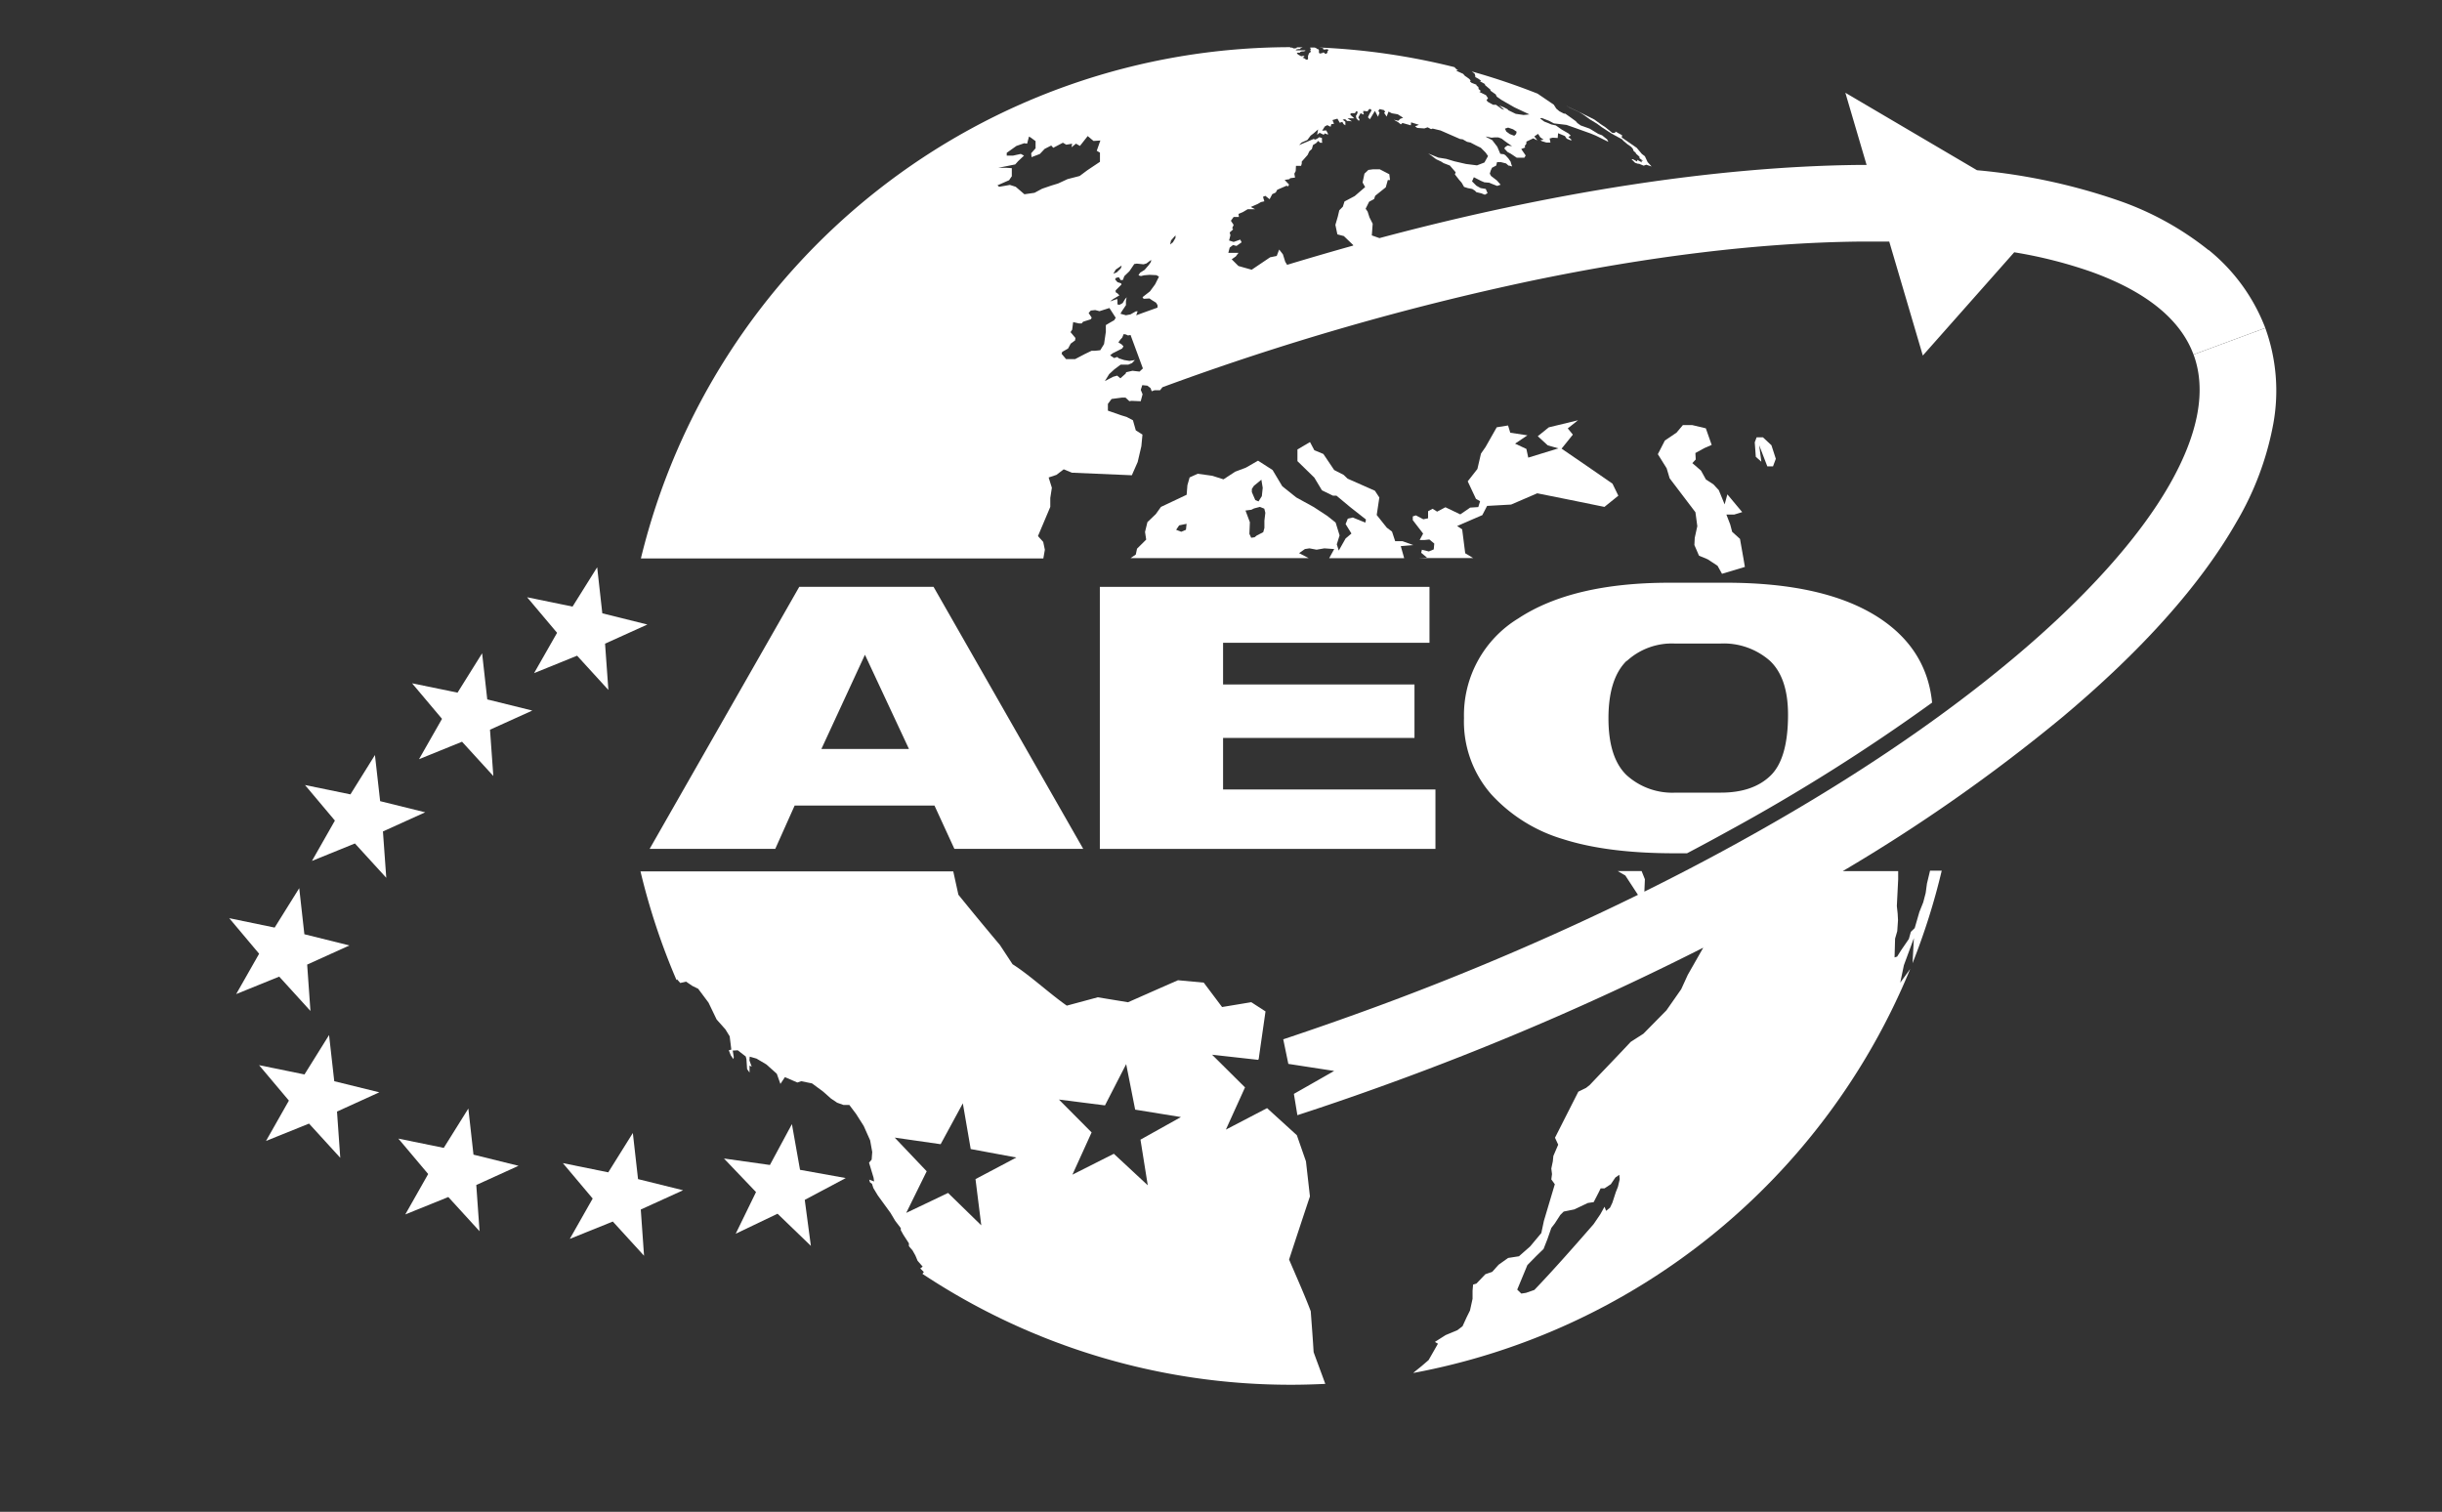 <?xml version="1.0" encoding="utf-8"?>
<!-- Generated by IcoMoon.io -->
<!DOCTYPE svg PUBLIC "-//W3C//DTD SVG 1.1//EN" "http://www.w3.org/Graphics/SVG/1.1/DTD/svg11.dtd">
<svg fill="#ffffff" id="Layer_1" data-name="Layer 1" xmlns="http://www.w3.org/2000/svg" viewBox="0 0 418.33 259"><rect x="0" y="0" width="418.33" height="259" fill="#333333" stroke="none"/><title>AEO</title><path d="M195.77,63.13l-.56.53L194,63.52l-1.08.25-.09.24-.9.8-.55-.46-.7.2-1.41.74.74-1.2.88-.81,1.08-.81h1.32l.64-.27.49-.52-.94.15-.91-.15-.89-.29-.29-.23-.53.18-.69-.47.43-.34,1.63-.82.23-.38-.33-.34-.54-.33.32-.46.34-.37.24-.59.38.06.36.17.44-.08,2.12,5.74ZM188.48,60l-.87.09H187l-1.2.58-1.62.85h-1.56l-.76-.91.11-.33,1-.57.45-.84.75-.55.06-.42-.84-1,.28-.42.17-1.3,1,.23.46,0,.24-.29,1.32-.42.16-.28-.53-.79.37-.43.76-.08.73.19,1.7-.54,1.08,1.67-.26.42-.67.38-.76.45v1.16l-.31,2.1Zm-8.41-28.2-1.55.53-1.3.7-1.73.25L174,32l-1-.32-1.84.32-.29-.25,2-.88c.15-.23.3-.45.46-.67l0-.68,0-.71-.86-.06H171l2.91-.58.51-.57,1-.94-.55-.29-1.33.29-1.08,0,0-.48L174.12,25l1.33-.46.5.07.32-1.21.28.15.85.63,0,1.23-.75.84.06.67,1.42-.54.82-.87,1.13-.58.35.39,1.65-.87.58.34,1-.17-.1.61.76-.62L185,25l1.33-1.69,1,.84,1.17-.08-.62,1.76.55.32,0,1.57-2.14,1.43-1.34,1-2.06.53-1.62.75Zm10.59,19.45,1.1-.65-.3-.32-.34-.22,0-.32,1-1-.07-.2-.62-.2-.42-.49.18-.25.47-.11L192,48l.37-.05.14-.4.09-.24.87-.84.84-1.24.44-.07,1.15.12.5-.15.81-.61-.06.38-.38.53-.69.8-.79.5-.26.44.42.12.54-.13.94-.08,1.18.06.43.25-.66,1.32L197,49.91l-1.28,1,.19.28,1-.06.44.3.69.43.25.41,0,.43c-1.22.44-2.45.87-3.65,1.32v0l.24-.68h-.3l-.92.52-.78.15-.94-.26.23-.41.71-1.06,0-.7.12-.65-.26.3-.43.7-.53.29-.35-.07,0-.57-.05-.36-1.22.42Zm.47-5.06,1-.69c0,.17-.09.34-.14.49l-.69.67-.58.24Zm9.47-5,.77-.87,0,.44-.44.75-.48.38Zm57.75-19.33.85.29.61.41-.09.4-.32.3-.76-.29-.6-.44-.23-.49Zm120,21a51.72,51.72,0,0,0-15.68-8.59,102.32,102.32,0,0,0-24-5.11L316.12,15.89l3.64,12.37c-.56,0-1.14,0-1.71,0-24.24.31-52.32,4.67-81.74,12.53L235,40.33l.15-2-.55-1.09-.32-1-.34-.48.6-1.2.85-.46.19-.56,1-.8.81-.65.35-1.24h.38l-.12-1L236.36,29h-1.14l-.81.11-.67.64-.32,1.52.44.78-1.79,1.54-1.75.93-.28.89-.61.62-.26,1.09-.41,1.4.34,1.63,1.11.29L231.83,42l-.05.08q-5.61,1.57-11.29,3.29l-.32-.52-.4-1.28-.64-.82-.42,1.1-1.13.23-3.16,2.13-2.27-.64L211,44.42l.7-.49.46-.61-1.74,0,.23-.9.57-.44.6.15.88-.62-.24-.46-1.13.4-.78-.25.23-.9-.13-.47.59-.53-.15-.23.24-.54-.47-.71.47-.65.9,0-.07-.52.76-.32.82-.49H215l-.73-.38,1.19-.52.55-.32.58-.13-.23-.77.4-.17.73.58.46-.87.59-.28.26-.47,1.61-.7.21.14.21-.32-.76-.81.81-.12.14-.17.83-.11-.12-.66.23-.45.05-.9h.88L223,28l0-.32,1-1.13.31-.65.42-.37.19-.68.55-.34.35-.37.32.31h.39l-.07-.18,0-.62L226,23.5l-.29.22-.38.19-.31-.1-2.48,1.05.42-.43,1-.45.56-.75.49-.37.79-.69-.17.92.43-.34.7.34.17-.24.41.16h.2l-.15-.29-.2-.38-.7.05.46-.73.42-.22.57.28.12-.45.46-.06-.26-.64.85-.24.4.7.43-.15.23.39.3.19,0-.6L230,20.5l.43-.08.35.31.29,0,.52.06-.75-.52.78,0H232l-.66-.59,0-.2.18-.09h.6l.18-.32.29.07-.09.34-.23.4.11.44.41.4.12-.26-.23-.34.4-.73.47.23.09-.13-.1-.13V19l.72.07.34-.43.35.19-.06.2-.28.47-.27.59.33.34.86-1.43.53,1,.26-.68-.2-.32.2-.31.76.17.22.3-.2.16.44.65.32-.85.58.29,1,.17.93.59-.49.18-.35.34-.76-.18.76.44.44.36.28-.24,1.43.4.05-.51,1.34.42-.66.27.37.26.64.05L244,22l.57-.19.58.31.28-.09,1.34.32,3.34,1.46.46.06.76.43.57.12,1,.52.78.38.81.81.42.6-.62,1.11-1.27.49-1.89-.24-2-.46-1.36-.41L246.4,27l-1.74-.7.6.4.76.58.84.39.44.28,1.07.41,1,1.16-.14.35.72.93.44.5.41.72.66.21.74.14.46.29.25.26.88.21.57.23.47-.27-.31-.72-.88-.15-.72-.4-.75-.75.31-.71,1.25.64.55.23.82.07.55.23.83.32.59-.21-.65-.73-1-.77-.21-.39.15-.51.23-.5.72-.38.14-.58.68,0L258,28l.43.38.14,0,.47.14-.15-.41-.11-.41-.38-.55-.49-.54-.27-.18-.63-.08-.52-1.22L255.62,24l-1-.52-.06-.1.93.21.52-.05h.67l.56.21.6.46,1.19.84-.79-.12-.39.27-.16.23.55.6.59.32,1,.67h1.3l.23-.38-.76-1.11.67-.26-.08-.25.29-.41,0-.35,1.18-.56.59.3h.09l-.5-.63.64-.44.38.59.57.41-.54.08.23.17.79.24.69,0-.14-.7.52-.13.86.05.07-.82,1.16.48.32.46.67.28.19-.06-.58-.51.15-.1.26-.13-.4-.38-1.16-.67-1-.7-.78-.17-.52-.23-.68-.26-.73-.55.32-.06,1.25.49.81.43,2.16.26,1.34.47,1.12.4,1.65.59.9.37,2.16,1.07-.21-.42-.87-.7-.64-.24-1.48-.9-1.54-.55-.57-.41-.26-.31-.67-.49-1.14-.81h-.22l-.79-.41-.53-.45-.43-.68-2.78-1.89a115.61,115.61,0,0,0-11.27-3.8l.5.38.08.32.06.14-.08.1.54.29.5.35-.2.1c.29.15.58.32.86.48v.16l.94.8,0,.17.9.64.19.39.85.59,2.17,1.24L262,19.6l-1,.1-1.35-.2-1.25-.61-.17-.19-.62-.32-.79-.31.9.73-.45-.13-1-.72-.5,0-.92-.52-.2-.28.26-.32-.36-.53-1.12-.55.25-.17-.38-.32-.05-.36-.29-.22-.05-.17-.82-.32-.26-.22.09-.19-.24-.27-.43-.31-.3-.2-.31-.35-1.08-.49-.06-.12h.3l-.32-.2-.33-.34h0A115.21,115.21,0,0,0,226,8.14l0,0,.56.08.13.08,0,.18.14,0,.23,0,.17-.06.26.06.09.06-.08.14-.09.09,0,.17-.11.2-.13.07-.17,0-.12-.14L226.75,9l-.12,0-.11.09-.46.09L225.94,9V8.58l-.15-.18-.15,0a.21.21,0,0,1-.06-.1l-.25-.1-.09-.06-.79,0v.14l.1.09,0,.09-.11.11.09.18,0,.14-.08.08-.21.16-.17.46v.55l-.15.08h-.18l-.25-.2-.36-.15.32-.16-.06-.13h-.2l-.28.06-.12-.06-.4-.22-.24-.23.11-.1.24,0h.17l.06-.12.29-.11.29,0,.29-.08v-.1h-.48l-.56,0-.35,0-.22,0V8.56l.13-.1.32-.06.25,0,.13-.16.35-.13v0h-1l-.06.12-.26.06-.26,0-.24-.13,0,0-.18,0-.15,0,.13.16L221,8.08l0,0A114.62,114.62,0,0,0,109.79,95.67h68.94l.26-1.49-.28-1.34-.9-1,2.11-5,0-1.53.27-1.75-.55-1.76,1.34-.45,1.24-.95,1.4.58,10.27.44,1-2.27.63-2.7.19-2-1.14-.72L194.08,72,193,71.43l-.92-.28-2.29-.8,0-1.16.63-.84,1.75-.23h.64l.66.61.35-.06,1.59.07.32-1.2-.31-.75.26-.81.87.09.53.4.22.56.49-.18.94,0,.4-.51A455.09,455.09,0,0,1,262.3,48.11c20.35-4.24,39.17-6.51,55.92-6.72,1.83,0,3.63,0,5.42,0l5.75,19.52,15.66-17.69a78,78,0,0,1,13.19,3.34c9.39,3.38,15.29,8.14,17.52,14.18l12.3-4.55a31.8,31.8,0,0,0-9.71-13.37"/><path d="M148.17,112.17l7.54,16.14h-15ZM160.08,138l3.41,7.42h22.07l-25.64-44.89h-23l-25.63,44.89h21.52l3.32-7.42Z"/><polygon points="244.88 100.54 188.41 100.54 188.41 145.43 245.9 145.43 245.9 135.25 209.52 135.25 209.52 126.42 242.31 126.42 242.31 117.26 209.52 117.26 209.52 110.12 244.88 110.12 244.88 100.8 244.88 100.54"/><polygon points="98.86 112.33 104.22 118.2 103.65 110.27 110.9 106.99 103.18 105.07 102.3 97.18 98.08 103.92 90.3 102.32 95.43 108.41 91.49 115.32 98.86 112.33"/><polygon points="82.59 111.92 78.38 118.66 70.59 117.06 75.72 123.15 71.78 130.06 79.15 127.07 84.51 132.94 83.94 125.01 91.19 121.73 83.47 119.82 82.59 111.92"/><polygon points="72.84 139.16 65.12 137.25 64.23 129.35 60.03 136.09 52.25 134.49 57.37 140.58 53.44 147.49 60.8 144.5 66.17 150.38 65.6 142.44 72.84 139.16"/><polygon points="47.83 167.31 53.18 173.19 52.62 165.25 59.86 161.97 52.14 160.05 51.26 152.16 47.05 158.91 39.27 157.3 44.39 163.39 40.46 170.3 47.83 167.31"/><polygon points="57.26 185.23 56.37 177.32 52.16 184.07 44.38 182.48 49.49 188.55 45.57 195.46 52.94 192.49 58.29 198.35 57.73 190.43 64.98 187.13 57.26 185.23"/><polygon points="81.11 197.81 80.23 189.91 76.02 196.65 68.24 195.06 73.35 201.13 69.43 208.05 76.8 205.07 82.15 210.93 81.59 203.01 88.83 199.72 81.11 197.81"/><polygon points="109.3 202 108.41 194.1 104.2 200.84 96.42 199.26 101.53 205.33 97.61 212.24 104.98 209.27 110.33 215.13 109.77 207.21 117.02 203.91 109.3 202"/><polygon points="137.05 200.41 135.66 192.58 131.89 199.58 124.02 198.47 129.51 204.22 126.03 211.36 133.2 207.93 138.91 213.44 137.86 205.56 144.88 201.82 137.05 200.41"/><path d="M196.62,203.06l-5.81-5.4-7.1,3.58L187,194l-5.6-5.63,7.89,1,3.63-7.07,1.54,7.8,7.84,1.27-6.93,3.87Zm-28.52,6.86-5.69-5.55-7.17,3.42,3.51-7.13-5.48-5.77,7.87,1.13,3.8-7,1.35,7.83,7.82,1.45-7,3.7Zm56.41,14.64c-1-2.66-2.56-6.15-3.68-8.78,1.06-3.26,2.49-7.58,3.57-10.82l-.68-6-1.56-4.48-5.1-4.64L210,193.52l3.28-7.23-5.64-5.6,7.9.88.09-.18c.38-2.72.82-5.72,1.16-8.12l-2.44-1.58-5,.83-3.14-4.18-4.41-.41c-2.57,1.12-6,2.64-8.56,3.77l-5.18-.85-5.31,1.43c-2.8-1.94-6.51-5.36-9.29-7.09l-2.17-3.3c-2.16-2.56-5-6-7.11-8.61l-.88-4H109.72a114.8,114.8,0,0,0,6.17,18.62l.09-.13.55.63,1-.23,1.07.73,1,.49,1.77,2.37,1.39,2.89,1.51,1.7.73,1.19.28,2.27-.43.12.34.87.45.64.06-.35-.18-1.11.86-.05,1.37,1.06.12.47.11,1.68.42.61v-.66l0-.53.37.18-.39-1.08.05-.64,1.16.33,1.69,1,1.79,1.6.62,1.74.77-1.16.26.11,1.87.81.66-.22,1.85.37L141,187l1.34,1.19,1.07.72,1.09.39,1,0,1.15,1.53,1.31,2.06,1.1,2.47.36,2-.1,1.3-.45.52.78,2.59.09.63-.84-.31.13.46.35.26.23.72.76,1.26,2.18,3,.81,1.36.95,1.24,0,.35.42.76L155.7,213v.47c.19.25.39.48.61.72l.5.89.38.91.87,1-.41.31.61.62-.24.31a114,114,0,0,0,63.16,19c2,0,3.91-.06,5.85-.15-.66-1.83-1.42-3.83-2-5.44-.12-2.12-.34-4.92-.49-7"/><path d="M216.6,89.2l0,1.25-.2.72-1.12.58-.36.29-.58.09-.31-.67.08-2-.75-2,1-.13.47-.23,1-.26.75.3.18.71Zm-2.15-5.43.34-.53,1.29-1.06.23,1.39L216.16,85l-.57.9-.55-.23-.59-1.36v-.55m-11.29,7-.81.34-.87-.34L202,90l1.27-.26Zm19.38,4,1-.7.78-.12,1.22.23,1.33-.23,1.69.12-.86,1.56h12.84l-.08-.3-.5-1.76,2.15-.18-1.86-.67H239l-.54-1.64-.9-.68-1.72-2.16.45-3-.76-1.16L230.85,82l-.67-.64-1.63-.84-1.85-2.75-1.55-.64-.74-1.4L222.26,77l0,2,2.89,2.82L226.46,84l1.89.92.6,0,2.33,1.94L234,89l-.11.53-2.15-.87-.85.19-.38.93,1,1.62-1,.85-1.17,2.07L229,93.25l.48-1.53-.68-2.2-1.42-1.13-2.32-1.52-3-1.65-2.4-1.92L218,80.52l-2.49-1.6-2.07,1.19-1.85.7-2,1.31-1.91-.61-2.5-.35-1.39.63-.38,1.33-.13,1.64-4.4,2.08L198,88.07l-1.44,1.38-.41,1.68.2,1.31L194.78,94l-.21,1-.89.61h30.5Z"/><path d="M251,94.78l-.52-4.09-.86-.58,4.31-1.86.82-1.58,4.11-.23,4.48-1.93c3.47.68,8.06,1.63,11.51,2.33l2.38-1.92-1-2.06c-2.6-1.82-6.1-4.2-8.72-6l1.93-2.4-.87-1.07L270.32,72l-5,1.21-1.89,1.52,1.71,1.57,1.83.51L261.8,78.4l-.32-1.49L259.54,76l2.12-1.42-2.94-.45-.38-1.24-1.94.31-1.91,3.37-.79,1.14-.61,2.63-1.66,2.12,1.41,3,.71.41-.31,1-1.39.09-1.69,1.16-2.55-1.22-1.42.75-.78-.49-.77.42,0,1.21-.81.17-1.28-.67-.53.18v.64l1.77,2.3-.59,1.1.84,0,.82-.09.84.7-.09,1-.84.35-1.19-.29-.12.52,1,.83-1.4.07v0h9.3Z"/><path d="M268.79,18.41l1.74.8.65.39,1.21.87,1.2.73.8.59,1.69,1.1,1.83,1,.15.21.72.6.63.44.29.32.15.4.4.36v.09l.61.55v.25l.59.44h-.3l.15.29-.83-.46,0,.3-.76-.41-.22,0,.61.62.48.16.19,0,.8.33.44-.16.92.3-.68-.75-.47-1c-.17-.12-.33-.26-.52-.4l-.88-1.05-2.57-1.77.08-.37-1.14-.64-.1.23h-.44L275,21.79l-.76-.5-1.13-.82q-2.34-1.2-4.75-2.29l.05,0Z"/><path d="M303.73,79.89l.48-1.29c-.25-.78-.51-1.55-.75-2.32L302,74.92h-1.08l-.32.85.18,2.49.95.84-.37-2.82,1.39,3.61Z"/><path d="M293.22,76.22l-1-2.84-2.35-.56h-1.58l-1.09,1.3-2,1.35L284,77.81l1.51,2.42.51,1.71,4.42,5.82.32,2.38-.44,2-.06,1.23.79,1.83,1.24.51.27.12,1.67,1.1.76,1.37,3.92-1.18c-.08-.47-.15-.94-.24-1.41-.19-1.13-.39-2.28-.6-3.39l-1.34-1.21-.34-1.28-.65-1.68h1.34l1.37-.42-1-1.19-1.54-1.85-.47,1.72-1-2.44-.93-1-1.27-.82-.85-1.53-1.48-1.28.58-.63-.06-1.1,1.55-.85Z"/><path d="M277.16,203.33l-.36.9-.59,1.82-.4.84-.67.55-.27-.7c-.25.42-.48.85-.72,1.28L273,209.71c-3,3.45-7,8-10.16,11.28l-1.44.5-.79.12-.7-.68,1.74-4.2,1.54-1.57,1.23-1.19.68-1.73.65-1.87.6-.78.94-1.45.58-.58,1.82-.37,2.32-1.1,1-.15.85-1.65.34-.7h.66l1.09-.72.77-1.14.68-.47.07.76ZM388.05,56.2l-12.28,4.54c2.23,6.05.87,13.51-4.06,22.19-5.26,9.26-14.6,19.64-27,30-12.85,10.75-28.58,21.3-46.8,31.34q-7.89,4.36-16.22,8.48l.09-2.12-.56-1.4h-4.09l1.3.76,2.16,3.31a470.05,470.05,0,0,1-44.37,19c-5.43,2-10.92,3.93-16.39,5.75l.87,4.21,7.85,1.21-6.9,3.93.6,3.65c6.16-2,12.39-4.18,18.53-6.45a484.85,484.85,0,0,0,51-22.25L289.13,167,288,169.47l-2.53,3.62-3.94,4-2.18,1.4c-2.09,2.25-4.92,5.16-7,7.37l-.64.51-1.33.65-4,7.89.55,1.19-.83,1.94-.09.91-.26,1.24.12.95-.12.91.6.83-1.87,6.28-.44,2.08-1.91,2.29-1.92,1.69-1.86.29-1.63,1.16-1.09,1.22-1.17.4-1.54,1.61-.57.17-.09,1.05v1.39l-.44,2-.55,1.11-.73,1.59-.89.68-2,.83-1.84,1.17.52.31L244.73,233l-1.22,1.05-1.24,1-.16.16A114.72,114.72,0,0,0,327.23,166l-1.71,2.35.63-3,1.71-4.63-.23,4.29a114.6,114.6,0,0,0,5-15.85h-2l0,0-.53,2.21-.22,1.62-.42,1.6-.66,1.65L328,159l-.66.64-.34,1.22-1.31,1.91-.7,1.11-.44.14.09-3.22.37-1.28.13-1.89-.06-1.12-.14-1.29.23-4.59,0-1.39h-9.5A291.55,291.55,0,0,0,353.13,123c13.77-11.52,23.86-22.82,30-33.58a51.45,51.45,0,0,0,6.29-16.76,31.58,31.58,0,0,0-1.35-16.44"/><path d="M278.67,113.25a11.4,11.4,0,0,1,8.25-3h7.75a12,12,0,0,1,8.5,2.93q3.13,2.92,3.13,9.26,0,7.53-3,10.44c-2,1.94-4.84,2.91-8.49,2.91h-7.75a11.65,11.65,0,0,1-8.42-3q-3.11-3-3.1-9.77t3.12-9.82M250.79,123a18.91,18.91,0,0,0,4.7,13.11,27.09,27.09,0,0,0,12.25,7.64q7.58,2.43,19.1,2.43H289c2.38-1.25,4.73-2.52,7.07-3.81a327,327,0,0,0,34.91-22q-.91-9.18-9.11-14.54-9.21-6-26.23-6H286q-16.62,0-25.91,6.12A19.4,19.4,0,0,0,250.79,123"/></svg>
